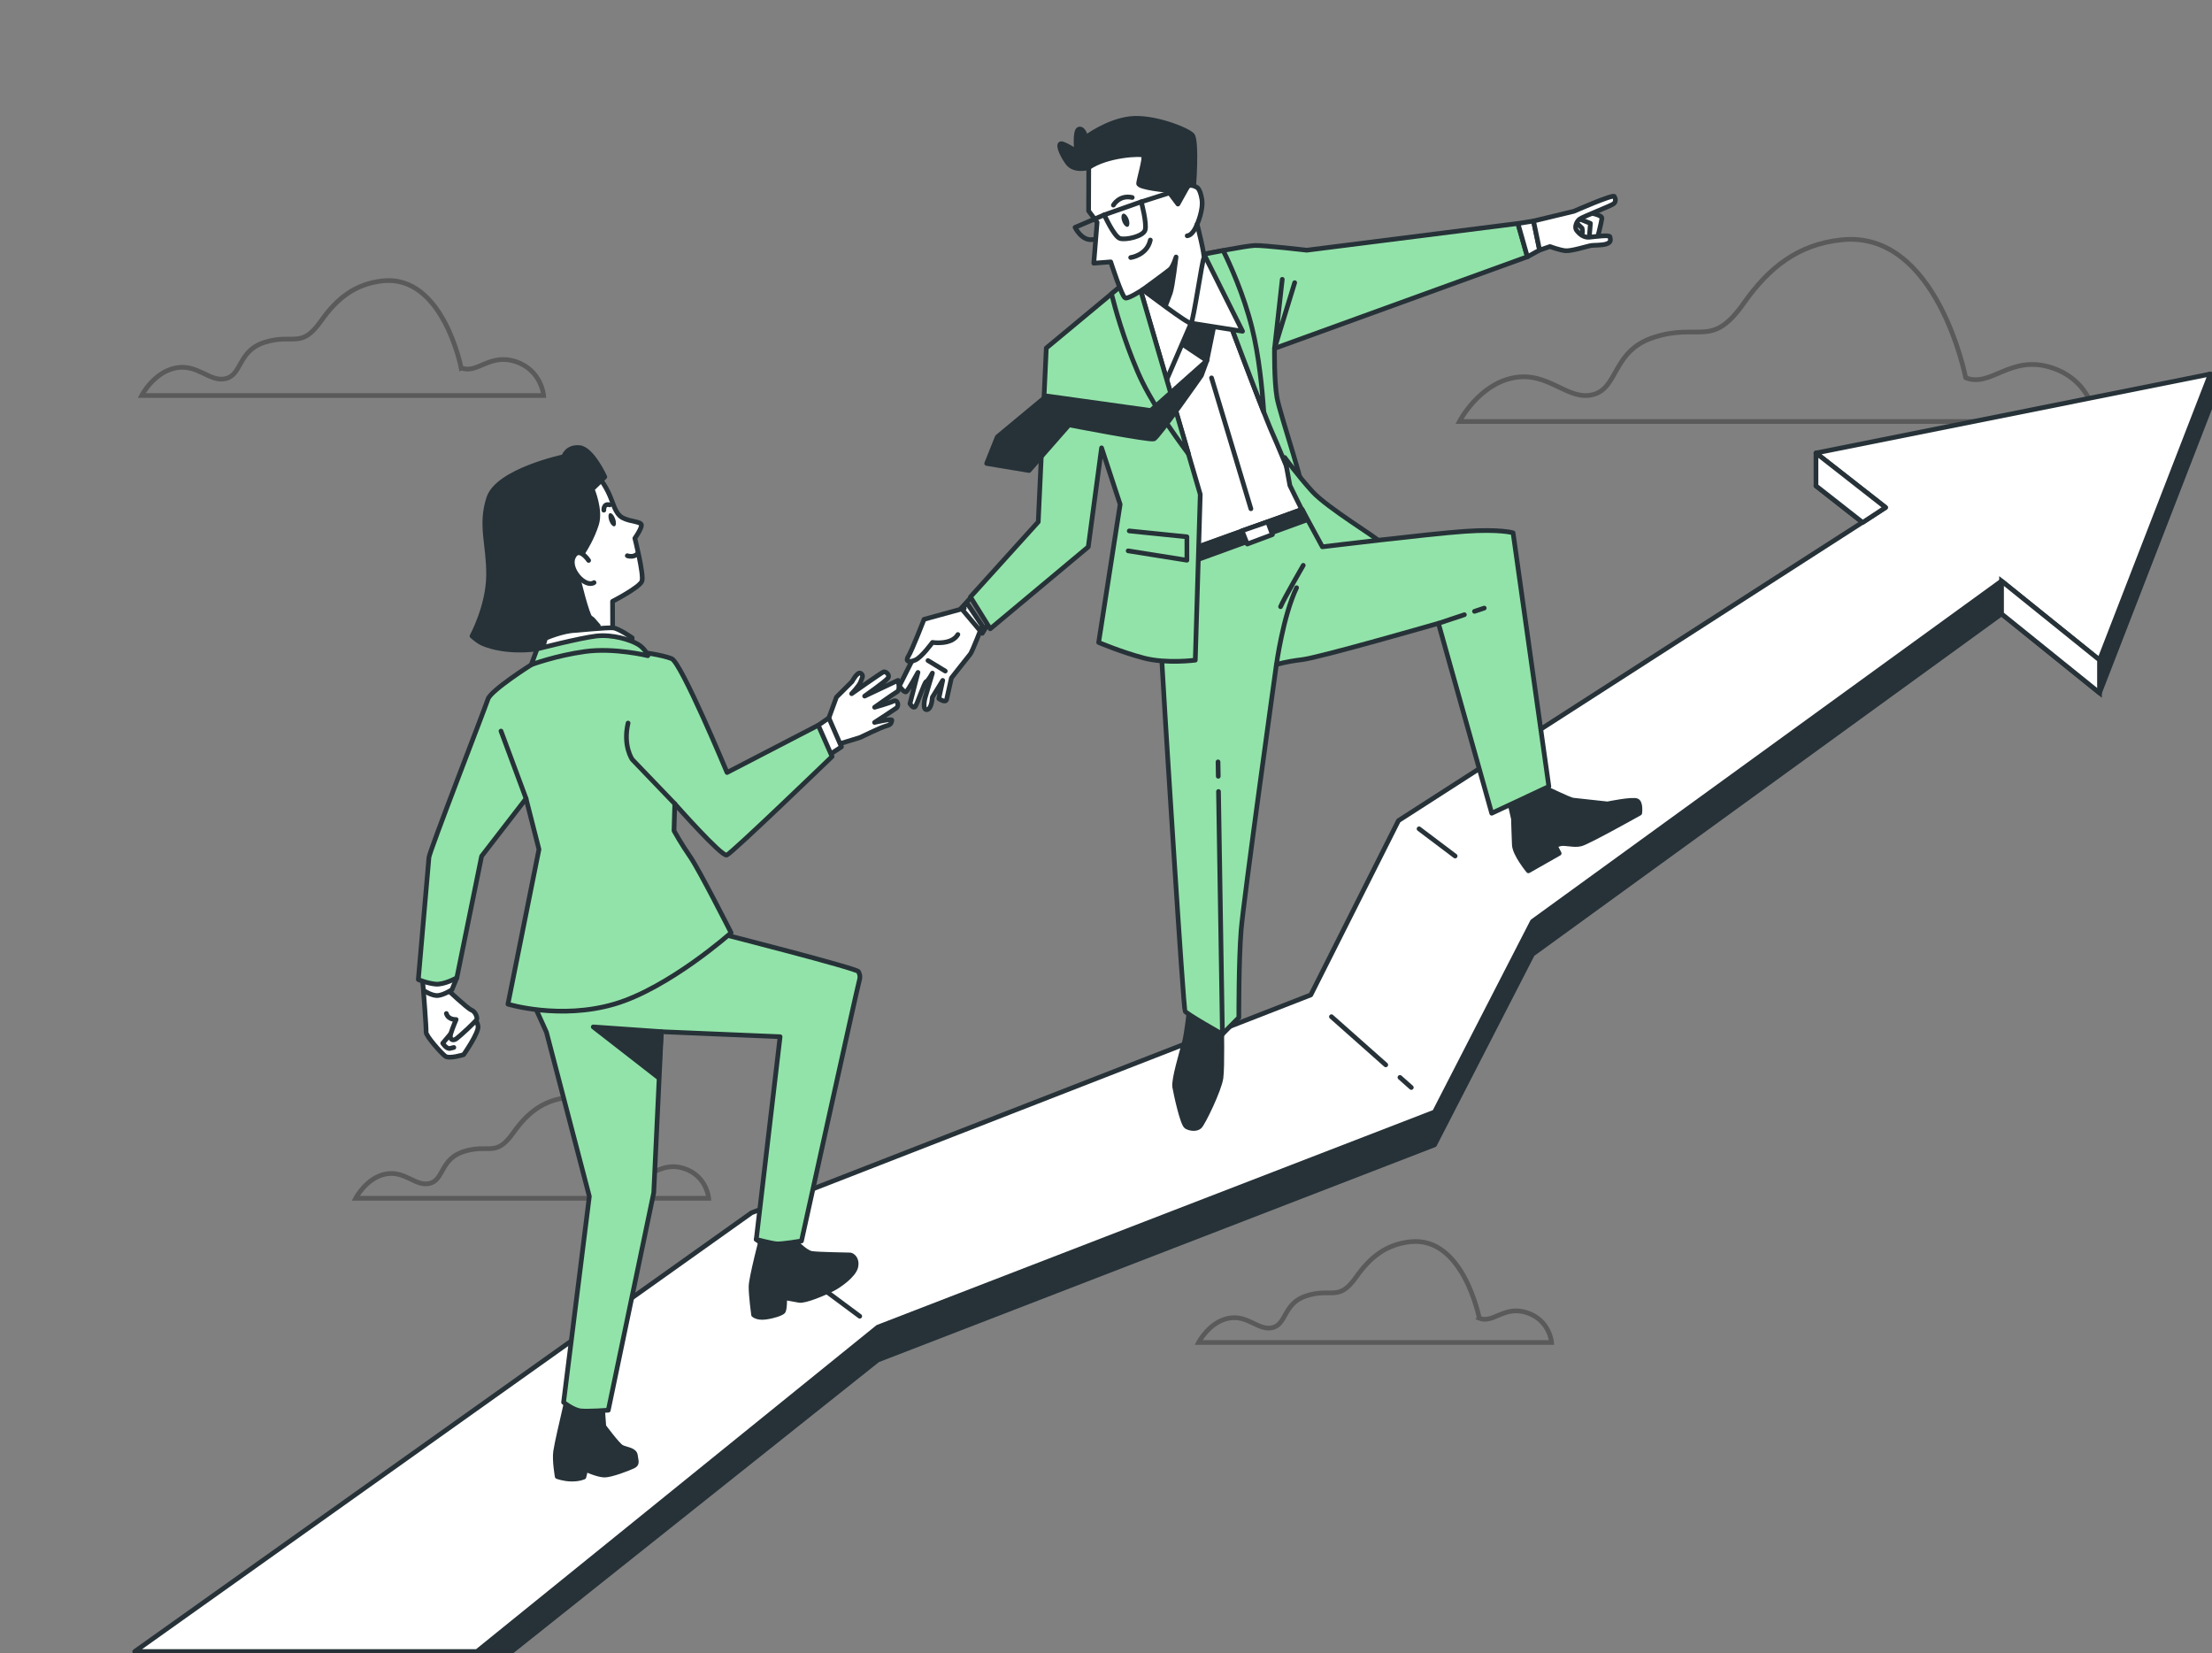 <svg width="471" height="352" viewBox="0 0 471 352" fill="none" xmlns="http://www.w3.org/2000/svg">
<rect x="0" y="0" width="471" height="352" fill="#808080" stroke="none"/>
<g clip-path="url(#clip0_4920_6139)">
<path opacity="0.3" d="M418.551 80.423C418.551 80.423 412.448 48.906 392.104 51.06C382.851 52.034 376.668 56.937 371.306 64.543C364.424 74.302 361.959 68.631 352.108 71.836C343.294 74.698 344.649 82.578 339.223 84.009C333.796 85.44 329.732 78.992 322.273 80.431C314.814 81.862 310.75 89.741 310.75 89.741H446.354C446.354 89.741 445.677 81.146 436.863 78.284C428.05 75.421 423.978 82.578 418.559 80.431L418.551 80.423Z" stroke="black" stroke-miterlimit="10"/>
<path opacity="0.3" d="M98.195 78.337C98.195 78.337 94.347 58.444 81.505 59.8C75.668 60.416 71.762 63.507 68.375 68.311C64.029 74.47 62.48 70.892 56.261 72.909C50.697 74.721 51.555 79.692 48.132 80.591C44.709 81.496 42.143 77.424 37.437 78.329C32.731 79.236 30.166 84.207 30.166 84.207H115.75C115.75 84.207 115.325 78.779 109.761 76.974C104.198 75.17 101.633 79.685 98.209 78.329L98.195 78.337Z" stroke="black" stroke-miterlimit="10"/>
<path opacity="0.3" d="M314.98 280.651C314.98 280.651 311.6 263.18 300.322 264.375C295.191 264.915 291.768 267.633 288.792 271.851C284.979 277.264 283.61 274.119 278.148 275.893C273.262 277.484 274.011 281.847 271.006 282.646C268.001 283.438 265.745 279.867 261.609 280.659C257.472 281.451 255.217 285.82 255.217 285.82H330.38C330.38 285.82 330.005 281.055 325.119 279.471C320.234 277.88 317.978 281.854 314.973 280.659L314.98 280.651Z" stroke="black" stroke-miterlimit="10"/>
<path opacity="0.3" d="M135.503 249.948C135.503 249.948 132.124 232.477 120.845 233.672C115.714 234.212 112.291 236.93 109.315 241.148C105.503 246.561 104.134 243.417 98.671 245.19C93.785 246.781 94.535 251.144 91.53 251.943C88.525 252.735 86.269 249.164 82.132 249.956C77.996 250.748 75.74 255.118 75.74 255.118H150.904C150.904 255.118 150.529 250.352 145.643 248.768C140.757 247.177 138.501 251.151 135.496 249.956L135.503 249.948Z" stroke="black" stroke-miterlimit="10"/>
<path d="M386.677 103.445L401.494 115.039L297.771 181.714L279.107 218.819L160.02 265.197L36.025 351.619H108.933L186.907 289.551L305.453 243.744L326.309 203.167L426.191 130.692L447.046 147.509L470.64 86.628V79.639L386.677 103.445Z" fill="#263238" stroke="#263238" stroke-linecap="round" stroke-linejoin="round"/>
<path d="M386.677 96.449L401.494 108.043L297.771 174.717L279.106 211.823L160.019 258.209L28.682 351.619H101.546L186.907 282.555L305.453 236.755L326.309 196.171L426.19 123.703L447.046 140.512L470.64 79.639L386.677 96.449Z" fill="white" stroke="#263238" stroke-linecap="round" stroke-linejoin="round"/>
<path d="M298.088 229.386L300.509 231.533" stroke="#263238" stroke-linecap="round" stroke-linejoin="round"/>
<path d="M283.502 216.459L295.068 226.714" stroke="#263238" stroke-linecap="round" stroke-linejoin="round"/>
<path d="M302.16 176.461L309.842 182.254" stroke="#263238" stroke-linecap="round" stroke-linejoin="round"/>
<path d="M183.066 280.233L161.021 263.873" stroke="#263238" stroke-linecap="round" stroke-linejoin="round"/>
<path d="M386.678 103.445V96.448L401.494 108.043L396.615 111.24L386.678 103.445Z" fill="white" stroke="#263238" stroke-linecap="round" stroke-linejoin="round"/>
<path d="M447.045 147.509V140.512L426.189 123.703V130.692L447.045 147.509Z" fill="white" stroke="#263238" stroke-miterlimit="10"/>
<path d="M195.792 137.482L191.49 146.07C191.49 146.07 192.528 147.524 192.939 147.288C193.342 147.052 195.461 143.162 195.461 143.162L193.76 149.808C193.76 149.808 194.438 150.957 194.87 150.455C195.295 149.952 196.845 145.194 197.234 145.095C197.63 144.996 198.538 143.306 198.538 143.306L196.938 148.734C196.938 148.734 196.347 151.262 197.392 151.087C198.437 150.912 198.509 148.468 198.509 148.468L200.736 144.859L199.907 148.727C199.907 148.727 201.363 149.808 201.572 148.879C201.781 147.95 202.581 144.349 202.581 144.349C202.581 144.349 206.17 139.774 206.595 139.271C207.02 138.769 209.146 133.242 209.146 133.242L205.932 128.461L195.8 137.475L195.792 137.482Z" fill="white" stroke="#263238" stroke-linecap="round" stroke-linejoin="round"/>
<path d="M205.32 129.504L196.759 131.856C196.759 131.856 194.157 138.556 193.415 139.713C192.68 140.87 193.559 141.083 194.893 140.527C196.226 139.972 198.546 136.774 198.546 136.774C198.546 136.774 202.611 137.414 203.958 135.092" fill="white"/>
<path d="M205.32 129.504L196.759 131.856C196.759 131.856 194.157 138.556 193.415 139.713C192.68 140.87 193.559 141.083 194.893 140.527C196.226 139.972 198.546 136.774 198.546 136.774C198.546 136.774 202.611 137.414 203.958 135.092" stroke="#263238" stroke-linecap="round" stroke-linejoin="round"/>
<path d="M197.594 140.634L201.276 142.872" stroke="#263238" stroke-linecap="round" stroke-linejoin="round"/>
<path d="M257.868 55.247L275.676 103.255L277.247 108.454C277.247 108.454 260.102 116.021 256.542 116.623C252.983 117.224 251.628 117.727 251.628 117.727L233.684 70.214L239.773 59.975L254.345 53.542L257.861 55.247H257.868Z" fill="white" stroke="#263238" stroke-linecap="round" stroke-linejoin="round"/>
<path d="M257.971 80.454L266.352 108.317" stroke="#263238" stroke-linecap="round" stroke-linejoin="round"/>
<path d="M253.286 214.579C253.286 214.579 252.724 219.915 252.169 222.024C251.614 224.133 249.87 229.903 250.13 231.411C250.389 232.918 251.78 239.374 252.63 239.861C253.481 240.348 254.749 240.455 255.441 239.846C256.133 239.237 259.649 232.005 259.981 229.477C260.312 226.95 260.089 218.705 260.147 218.035C260.204 217.365 253.286 214.586 253.286 214.586V214.579Z" fill="#263238" stroke="#263238" stroke-linecap="round" stroke-linejoin="round"/>
<path d="M328.42 167.47C328.42 167.47 334.185 170.279 334.949 170.355C335.713 170.431 342.285 171.154 342.285 171.154C342.285 171.154 347.733 170.028 348.591 170.515C349.441 170.995 349.146 173.126 349.146 173.126C349.146 173.126 338.185 179.277 336.621 179.673C335.057 180.069 333.205 179.361 332.153 179.673L331.108 179.985L331.994 181.683L325.444 185.406C325.444 185.406 322.54 181.911 322.446 179.879C322.352 177.846 322.258 174.337 322.258 174.337L321.314 170.21L328.427 167.485L328.42 167.47Z" fill="#263238" stroke="#263238" stroke-linecap="round" stroke-linejoin="round"/>
<path d="M256.363 54.121C256.363 54.121 268.65 87.146 270.934 92.231C273.226 97.317 275.316 103.452 277.103 105.044C278.89 106.635 272.498 88.211 271.893 84.58C271.287 80.956 271.381 74.181 271.381 74.181L325.22 54.661L323.203 47.581L278.256 53.268C278.256 53.268 269.104 52.202 267.187 52.263C265.27 52.324 256.355 54.113 256.355 54.113L256.363 54.121Z" fill="#92E3A9" stroke="#263238" stroke-linecap="round" stroke-linejoin="round"/>
<path d="M260.457 53.336C258.244 53.748 256.363 54.121 256.363 54.121C256.363 54.121 264.939 77.18 269.097 87.732C268.787 83.05 268.088 75.787 266.568 69.712C264.802 62.655 261.934 56.351 260.449 53.336H260.457Z" fill="#92E3A9" stroke="#263238" stroke-linecap="round" stroke-linejoin="round"/>
<path d="M273.032 59.472L271.389 74.196L275.677 60.18" stroke="#263238" stroke-linecap="round" stroke-linejoin="round"/>
<path d="M323.217 47.589L326.525 47.056L327.822 53.245L325.227 54.676L323.217 47.589Z" fill="white" stroke="#263238" stroke-linecap="round" stroke-linejoin="round"/>
<path d="M338.38 45.274C338.38 45.274 341.155 45.761 341.097 46.469C341.039 47.178 340.052 51.014 340.052 51.014C340.052 51.014 337.746 51.639 335.995 51.007C334.244 50.375 333.682 49.012 334.121 47.741C334.561 46.469 338.373 45.267 338.373 45.267L338.38 45.274Z" fill="white" stroke="#263238" stroke-linecap="round" stroke-linejoin="round"/>
<path d="M336.355 46.637L338.647 47.558L338.409 50.512" stroke="#263238" stroke-linecap="round" stroke-linejoin="round"/>
<path d="M335.52 47.276L336.874 48.586C336.874 48.586 337.04 49.317 336.903 49.659" stroke="#263238" stroke-linecap="round" stroke-linejoin="round"/>
<path d="M326.525 47.056L335.144 44.977C335.144 44.977 343.439 41.323 343.734 41.825C344.03 42.328 344.095 42.929 343.612 43.363C343.129 43.797 337.083 46.104 336.362 46.637C335.642 47.17 335.202 48.434 335.714 49.073C336.225 49.712 337.162 50.634 338.416 50.504C339.663 50.383 342.74 49.941 342.812 50.428C342.884 50.915 343.172 51.532 342.127 51.913C341.082 52.293 339.403 52.141 338.603 52.309C337.803 52.476 334.568 53.489 333.335 53.382C332.103 53.268 330.028 52.491 330.028 52.491L327.83 53.245L326.533 47.056H326.525Z" fill="white" stroke="#263238" stroke-linecap="round" stroke-linejoin="round"/>
<path d="M274.653 103.353C274.653 103.353 283.661 121.853 284.367 121.868C285.073 121.883 293.224 115.389 293.447 115.093C293.671 114.796 282.58 108.104 279.452 104.663C276.325 101.222 273.564 97.408 273.564 97.408L274.653 103.353Z" fill="#92E3A9" stroke="#263238" stroke-linecap="round" stroke-linejoin="round"/>
<path d="M277.247 108.454L281.571 116.417C281.571 116.417 304.171 113.669 311.824 113.128C319.477 112.588 322.18 113.448 322.18 113.448L329.797 167.447L317.632 173.141L306.282 132.709C306.282 132.709 280.973 140.002 277.283 140.436C273.594 140.878 271.785 141.487 271.785 141.487C271.785 141.487 264.816 191.382 264.276 197.982C263.742 204.575 263.786 216.634 263.786 216.634L260.283 220.182C260.283 220.182 252.731 215.941 252.342 215.294C251.953 214.64 248.148 153.416 248.148 153.416L246.721 129.489L251.621 117.727L277.24 108.454H277.247Z" fill="#92E3A9" stroke="#263238" stroke-linecap="round" stroke-linejoin="round"/>
<path d="M254.425 119.363L278.315 110.677L277.248 108.454L254.094 116.767L254.425 119.363Z" fill="#263238" stroke="#263238" stroke-linecap="round" stroke-linejoin="round"/>
<path d="M264.463 112.999L265.58 115.824L270.934 113.821L269.933 111.111L264.463 112.999Z" fill="white" stroke="#263238" stroke-linecap="round" stroke-linejoin="round"/>
<path d="M259.404 165.277L259.354 162.209" stroke="#263238" stroke-linecap="round" stroke-linejoin="round"/>
<path d="M260.291 220.182L259.455 168.513" stroke="#263238" stroke-linecap="round" stroke-linejoin="round"/>
<path d="M271.793 141.494C271.793 141.494 273.184 131.209 276.081 125.126" stroke="#263238" stroke-linecap="round" stroke-linejoin="round"/>
<path d="M277.5 120.361C277.5 120.361 273.313 127.593 272.672 129.169" stroke="#263238" stroke-linecap="round" stroke-linejoin="round"/>
<path d="M313.965 130.159L316.04 129.466" stroke="#263238" stroke-linecap="round" stroke-linejoin="round"/>
<path d="M306.289 132.717L311.809 130.874" stroke="#263238" stroke-linecap="round" stroke-linejoin="round"/>
<path d="M250.865 72.688L256.976 76.777L258.908 67.291L252.004 65.03L250.865 72.688Z" fill="#263238" stroke="#263238" stroke-linecap="round" stroke-linejoin="round"/>
<path d="M253.618 68.798L248.393 80.903L241.475 61.353L256.363 54.12L264.571 70.526L253.618 68.798Z" fill="white" stroke="#263238" stroke-linecap="round" stroke-linejoin="round"/>
<path d="M207.482 126.375L204.664 129.496L209.161 134.833L210.609 132.42L207.482 126.375Z" stroke="#263238" stroke-linecap="round" stroke-linejoin="round"/>
<path d="M239.781 59.975L222.788 74.097L221.073 111.111L206.631 127.091L210.847 133.874L231.724 116.433L234.556 95.352L238.512 107.381L233.936 136.782C233.936 136.782 238.793 138.853 243.593 140.109C248.385 141.357 254.511 140.55 254.511 140.55L255.57 105.249L242.151 59.381L239.781 59.983V59.975Z" fill="#92E3A9" stroke="#263238" stroke-linecap="round" stroke-linejoin="round"/>
<path d="M240.451 113.037L252.724 114.286V119.272L240.221 117.278" fill="#92E3A9"/>
<path d="M240.451 113.037L252.724 114.286V119.272L240.221 117.278" stroke="#263238" stroke-linecap="round" stroke-linejoin="round"/>
<path d="M242.152 59.373L239.781 59.975L236.668 62.556C237.432 65.608 239.233 72.125 242.224 79.114C244.826 85.204 249.769 92.261 253.055 96.631L242.152 59.366V59.373Z" fill="#92E3A9" stroke="#263238" stroke-linecap="round" stroke-linejoin="round"/>
<path d="M256.975 76.777L245.027 87.404L222.852 84.306L212.353 93.023L210.09 98.671L219.12 100.171L227.638 90.457C227.638 90.457 244.767 93.776 245.697 93.449C246.627 93.122 255.815 79.936 255.815 79.936L256.975 76.777Z" fill="#263238" stroke="#263238" stroke-linecap="round" stroke-linejoin="round"/>
<path d="M231.825 35.682C231.825 35.682 228.741 36.611 227.328 34.669C225.909 32.728 224.972 30.223 226.226 30.634C227.48 31.053 229.245 32.271 229.245 32.271C229.245 32.271 228.755 27.688 229.779 27.483C230.795 27.27 231.205 29.272 231.205 29.272C231.205 29.272 235.63 25.892 240.545 25.275C245.46 24.658 252.81 27.597 253.862 28.747C254.915 29.896 254.216 40.273 254.014 41.011C253.812 41.749 253.38 43.523 252.623 44.064C251.866 44.597 250.086 45.343 249.149 44.505C248.213 43.668 248.314 42.465 246.62 42.16C244.926 41.856 240.783 41.78 240.502 39.945C240.221 38.103 242.066 34.791 240.35 34.791C238.635 34.791 234.355 36.367 233.202 36.413C232.056 36.458 231.832 35.682 231.832 35.682H231.825Z" fill="#263238" stroke="#263238" stroke-linecap="round" stroke-linejoin="round"/>
<path d="M231.826 35.682L231.797 44.901L233.606 47.33L232.899 56.039L236.503 55.757C236.503 55.757 238.902 63.233 239.601 63.446C240.301 63.659 243.327 61.665 243.327 61.665C243.327 61.665 253.164 69.209 253.625 68.798C254.086 68.387 255.996 55.407 256.32 54.981C256.645 54.554 254.901 47.748 254.901 47.748C254.901 47.748 256.292 44.696 255.91 42.397C255.521 40.09 254.829 39.877 254.829 39.877C254.829 39.877 253.33 38.986 252.825 39.846C252.328 40.706 250.815 43.447 250.815 43.447L248.617 40.524C248.617 40.524 242.362 39.96 242.441 39.054C242.513 38.156 243.889 33.588 243.493 33.101C243.104 32.614 235.631 32.995 231.833 35.674L231.826 35.682Z" fill="white" stroke="#263238" stroke-linecap="round" stroke-linejoin="round"/>
<path d="M240.286 46.614C240.574 47.375 240.523 48.114 240.163 48.274C239.803 48.426 239.277 47.931 238.981 47.17C238.693 46.408 238.743 45.67 239.104 45.51C239.464 45.35 239.99 45.853 240.286 46.614Z" fill="#263238"/>
<path d="M235.133 45.739C235.133 45.739 237.23 50.405 238.491 50.771C239.759 51.136 243.355 50.337 243.817 49.012C244.278 47.688 243.009 42.968 243.009 42.968L235.133 45.739Z" stroke="#263238" stroke-linecap="round" stroke-linejoin="round"/>
<path d="M243.01 42.975L252.811 39.846" stroke="#263238" stroke-linecap="round" stroke-linejoin="round"/>
<path d="M235.133 45.739L228.914 48.411C228.914 48.411 230.319 51.395 232.705 50.992" stroke="#263238" stroke-linecap="round" stroke-linejoin="round"/>
<path d="M240.754 54.828C240.754 54.828 244.206 54.395 244.941 51.106" stroke="#263238" stroke-linecap="round" stroke-linejoin="round"/>
<path d="M243.312 61.673C243.312 61.673 248.508 57.897 249.143 57.333C249.777 56.77 250.418 54.714 250.418 54.714C250.418 54.714 249.676 60.987 249.215 62.312C248.753 63.637 248.17 65.076 248.17 65.076L243.32 61.665L243.312 61.673Z" fill="#263238" stroke="#263238" stroke-linecap="round" stroke-linejoin="round"/>
<path d="M254.893 47.748C254.893 47.748 254.093 50.071 252.789 50.2" stroke="#263238" stroke-linecap="round" stroke-linejoin="round"/>
<path d="M237.072 43.675C237.072 43.675 238.312 41.422 241.086 42.046" stroke="#263238" stroke-linecap="round" stroke-linejoin="round"/>
<path d="M176.486 152.853L178.101 148.43L181.423 145.118C181.423 145.118 182.576 142.903 183.275 143.352C183.974 143.801 183.563 144.281 183.253 145.156C182.943 146.032 181.336 147.691 181.336 147.691C181.336 147.691 187.808 143.124 188.182 143.025C188.557 142.933 189.595 143.672 189.047 144.395C188.499 145.118 184.104 148.201 184.104 148.201L191.209 144.852C191.209 144.852 191.778 146.839 191.015 147.28C190.243 147.729 186.229 150.584 186.229 150.584C186.229 150.584 189.35 149.709 190.243 149.275C191.13 148.841 191.505 150.295 190.856 150.752C190.207 151.208 186.215 153.812 186.215 153.812C186.215 153.812 190.071 152.876 189.912 153.371C189.746 153.873 189.84 154.269 188.716 154.551C187.591 154.832 183.145 157.01 183.145 157.01L177.012 158.905L176.494 152.86L176.486 152.853Z" fill="white" stroke="#263238" stroke-linecap="round" stroke-linejoin="round"/>
<path d="M174.246 154.406L176.487 152.853L179.168 159.012L175.968 161.113L174.246 154.406Z" fill="white" stroke="#263238" stroke-linecap="round" stroke-linejoin="round"/>
<path d="M90.16 210.848C90.16 210.848 90.794 218.933 90.73 219.74C90.665 220.547 93.965 224.247 94.823 224.872C95.673 225.496 98.714 224.544 98.714 224.544C98.714 224.544 102.058 219.817 101.784 218.431C101.51 217.045 100.66 216.429 100.66 216.429L96.538 212.341L95.212 210.628L90.175 210.848H90.16Z" fill="white" stroke="#263238" stroke-linecap="round" stroke-linejoin="round"/>
<path d="M95.975 220.083L94.268 222.108C94.268 222.108 95.06 223.402 95.853 223.204L96.638 223.006" stroke="#263238" stroke-linecap="round" stroke-linejoin="round"/>
<path d="M95.205 210.628C95.205 210.628 99.508 214.693 100.387 215.043C101.259 215.393 101.67 216.657 101.511 217.045C101.353 217.441 98.009 220.54 97.187 221.141C96.366 221.743 95.631 221.271 95.984 220.083C96.337 218.888 97.129 217.061 97.129 217.061C97.129 217.061 95.443 217.182 95.047 215.782" fill="white"/>
<path d="M95.205 210.628C95.205 210.628 99.508 214.693 100.387 215.043C101.259 215.393 101.67 216.657 101.511 217.045C101.353 217.441 98.009 220.54 97.187 221.141C96.366 221.743 95.631 221.271 95.984 220.083C96.337 218.888 97.129 217.061 97.129 217.061C97.129 217.061 95.443 217.182 95.047 215.782" stroke="#263238" stroke-linecap="round" stroke-linejoin="round"/>
<path d="M89.822 207.148L90.168 210.848C90.168 210.848 91.999 212.105 93.296 211.945C94.593 211.792 96.229 210.711 96.229 210.711L97.281 208.161L89.822 207.141V207.148Z" fill="white" stroke="#263238" stroke-linecap="round" stroke-linejoin="round"/>
<path d="M162.369 262.769C162.369 262.769 159.941 271.965 159.919 273.876C159.89 275.787 160.46 279.928 160.46 279.928C160.46 279.928 161.173 280.674 163.003 280.431C164.834 280.187 166.297 279.639 166.715 279.266C167.133 278.893 167.082 276.297 167.082 276.297C167.082 276.297 168.869 276.594 170.138 276.845C171.406 277.096 175.564 275.292 177.179 274.477C178.793 273.67 181.812 271.485 182.216 269.75C182.612 268.014 181.517 267.23 181.005 267.184C180.493 267.138 174.166 267.108 172.761 266.849C171.363 266.583 168.985 264.048 168.884 263.629C168.79 263.21 162.362 262.769 162.362 262.769H162.369Z" fill="#263238" stroke="#263238" stroke-linecap="round" stroke-linejoin="round"/>
<path d="M128.262 299.402L128.564 303.658C128.564 303.658 131.476 307.609 132.34 308.096C133.205 308.583 135.144 308.621 135.295 309.862C135.454 311.103 135.792 311.682 134.848 312.146C133.904 312.611 130.171 314.042 128.752 314.049C127.332 314.057 124.716 312.862 124.716 312.862L124.327 314.468C124.327 314.468 123.383 314.933 121.704 314.91C120.025 314.895 118.648 314.362 118.648 314.362C118.648 314.362 118.028 310.89 118.309 309.01C118.591 307.122 119.765 302.181 119.765 302.181L120.767 297.765L128.254 299.402H128.262Z" fill="#263238" stroke="#263238" stroke-linecap="round" stroke-linejoin="round"/>
<path d="M113.07 212.516L116.349 219.748L125.487 254.714L120.003 298.557C120.003 298.557 122.057 300.24 123.714 300.392C125.372 300.544 129.523 300.24 129.523 300.24L139.201 253.922L140.822 219.656L166.103 220.722L161.029 263.88C161.029 263.88 164.179 264.71 165.332 264.817C166.485 264.923 170.657 264.207 170.657 264.207C170.657 264.207 182.519 210.376 182.872 209.189C183.225 207.993 183.132 207.582 182.8 206.867C182.469 206.159 153.455 198.774 153.455 198.774C153.455 198.774 119.462 213.109 113.07 212.531V212.516Z" fill="#92E3A9" stroke="#263238" stroke-linecap="round" stroke-linejoin="round"/>
<path d="M140.822 219.649L126.322 218.636L140.173 229.409L140.822 219.649Z" fill="#263238" stroke="#263238" stroke-linecap="round" stroke-linejoin="round"/>
<path d="M113.12 141.525C113.12 141.525 104.509 146.976 103.903 148.841C103.298 150.706 91.443 181.272 91.335 182.543C91.227 183.815 89.072 208.549 89.072 208.549C89.072 208.549 90.975 209.364 92.776 209.524C94.578 209.684 97.273 208.176 97.273 208.176L102.548 182.285L112.01 170.035L114.763 180.83L108.155 213.787C108.155 213.787 119.224 217.182 130.848 213.764C142.472 210.338 155.674 198.591 155.674 198.591C155.674 198.591 148.893 185.193 146.998 182.467C145.103 179.742 143.517 176.879 143.517 176.879L143.683 171.139C143.683 171.139 153.657 182.429 154.745 182.049C155.833 181.668 177.171 161.067 177.171 161.067L174.231 154.406L154.81 164.47C154.81 164.47 145.059 141.053 143.013 140.231C140.959 139.408 136.469 138.837 136.469 138.837C136.469 138.837 122.532 135.335 113.106 141.517L113.12 141.525Z" fill="#92E3A9" stroke="#263238" stroke-linecap="round" stroke-linejoin="round"/>
<path d="M127.274 101.268C127.274 101.268 128.355 102.486 129.479 104.716C130.596 106.939 130.877 109.337 132.578 110.243C134.279 111.149 136.657 110.989 136.585 111.857C136.513 112.725 135.179 114.598 135.179 114.598C135.179 114.598 137.147 122.394 136.686 123.726C136.224 125.058 130.43 128.027 130.43 128.027L130.452 135.023L121.884 135.747C121.884 135.747 119.354 129.024 118.352 123.939C117.351 118.854 122.078 115.915 121.97 109.908C121.869 103.909 122.842 100.621 124.045 100.362C125.249 100.095 127.281 101.275 127.281 101.275L127.274 101.268Z" fill="white" stroke="#263238" stroke-linecap="round" stroke-linejoin="round"/>
<path d="M130.957 110.403C131.245 111.172 131.209 111.903 130.878 112.04C130.546 112.177 130.042 111.675 129.753 110.906C129.465 110.137 129.501 109.406 129.833 109.269C130.164 109.132 130.669 109.634 130.957 110.403Z" fill="#263238"/>
<path d="M128.571 108.622C128.571 108.622 128.455 107.114 129.846 107.487" stroke="#263238" stroke-linecap="round" stroke-linejoin="round"/>
<path d="M135.864 117.772C135.864 117.772 135.071 118.823 133.572 118.313" stroke="#263238" stroke-linecap="round" stroke-linejoin="round"/>
<path d="M126.092 104.153C126.092 104.153 127.98 108.568 127.022 111.606C126.063 114.643 124.449 117.118 124.449 117.118C124.449 117.118 122.554 120.064 122.871 121.967C123.188 123.87 125.09 131.034 125.645 131.453L126.2 131.879L127.389 133.234C127.389 133.234 121.148 137.292 114.346 138.168C107.535 139.051 103.075 137.269 102.174 136.691C101.273 136.112 100.502 135.419 100.502 135.419C100.502 135.419 103.968 129.116 104.033 122.508C104.098 115.9 102.181 111.85 104.069 106.033C105.957 100.209 120.024 97.24 120.024 97.24C120.024 97.24 120.673 95.055 123.375 95.299C126.07 95.543 128.78 101.534 128.78 101.534L126.085 104.16L126.092 104.153Z" fill="#263238" stroke="#263238" stroke-linecap="round" stroke-linejoin="round"/>
<path d="M125.335 119.318C125.335 119.318 123.231 116.128 122.078 118.648C120.925 121.168 124.615 125.241 126.489 124.038" fill="white"/>
<path d="M125.335 119.318C125.335 119.318 123.231 116.128 122.078 118.648C120.925 121.168 124.615 125.241 126.489 124.038" stroke="#263238" stroke-linecap="round" stroke-linejoin="round"/>
<path d="M122.482 134.224C122.482 134.224 129.342 133.569 130.546 133.676C131.749 133.782 134.61 135.8 134.61 135.8L134.416 138.183C134.416 138.183 127.764 136.302 124.067 137.086C120.37 137.871 115.088 139.629 115.088 139.629L116.147 135.891C116.147 135.891 119.758 134.3 122.482 134.224Z" fill="white" stroke="#263238" stroke-linecap="round" stroke-linejoin="round"/>
<path d="M113.121 141.525L114.361 138.167C114.361 138.167 123.405 135.838 126.929 135.419C130.453 135 134.272 136.241 135.865 137.185C137.45 138.129 137.94 139.606 137.94 139.606C137.94 139.606 130.82 137.84 124.551 138.716C118.281 139.583 113.128 141.517 113.128 141.517L113.121 141.525Z" fill="#92E3A9" stroke="#263238" stroke-linecap="round" stroke-linejoin="round"/>
<path d="M143.689 171.139L134.623 161.692C134.623 161.692 132.591 158.791 133.737 153.942" stroke="#263238" stroke-linecap="round" stroke-linejoin="round"/>
<path d="M112.018 170.028L106.678 155.647" stroke="#263238" stroke-linecap="round" stroke-linejoin="round"/>
</g>
<defs>
<clipPath id="clip0_4920_6139">
<rect width="471" height="352" fill="white"/>
</clipPath>
</defs>
</svg>
